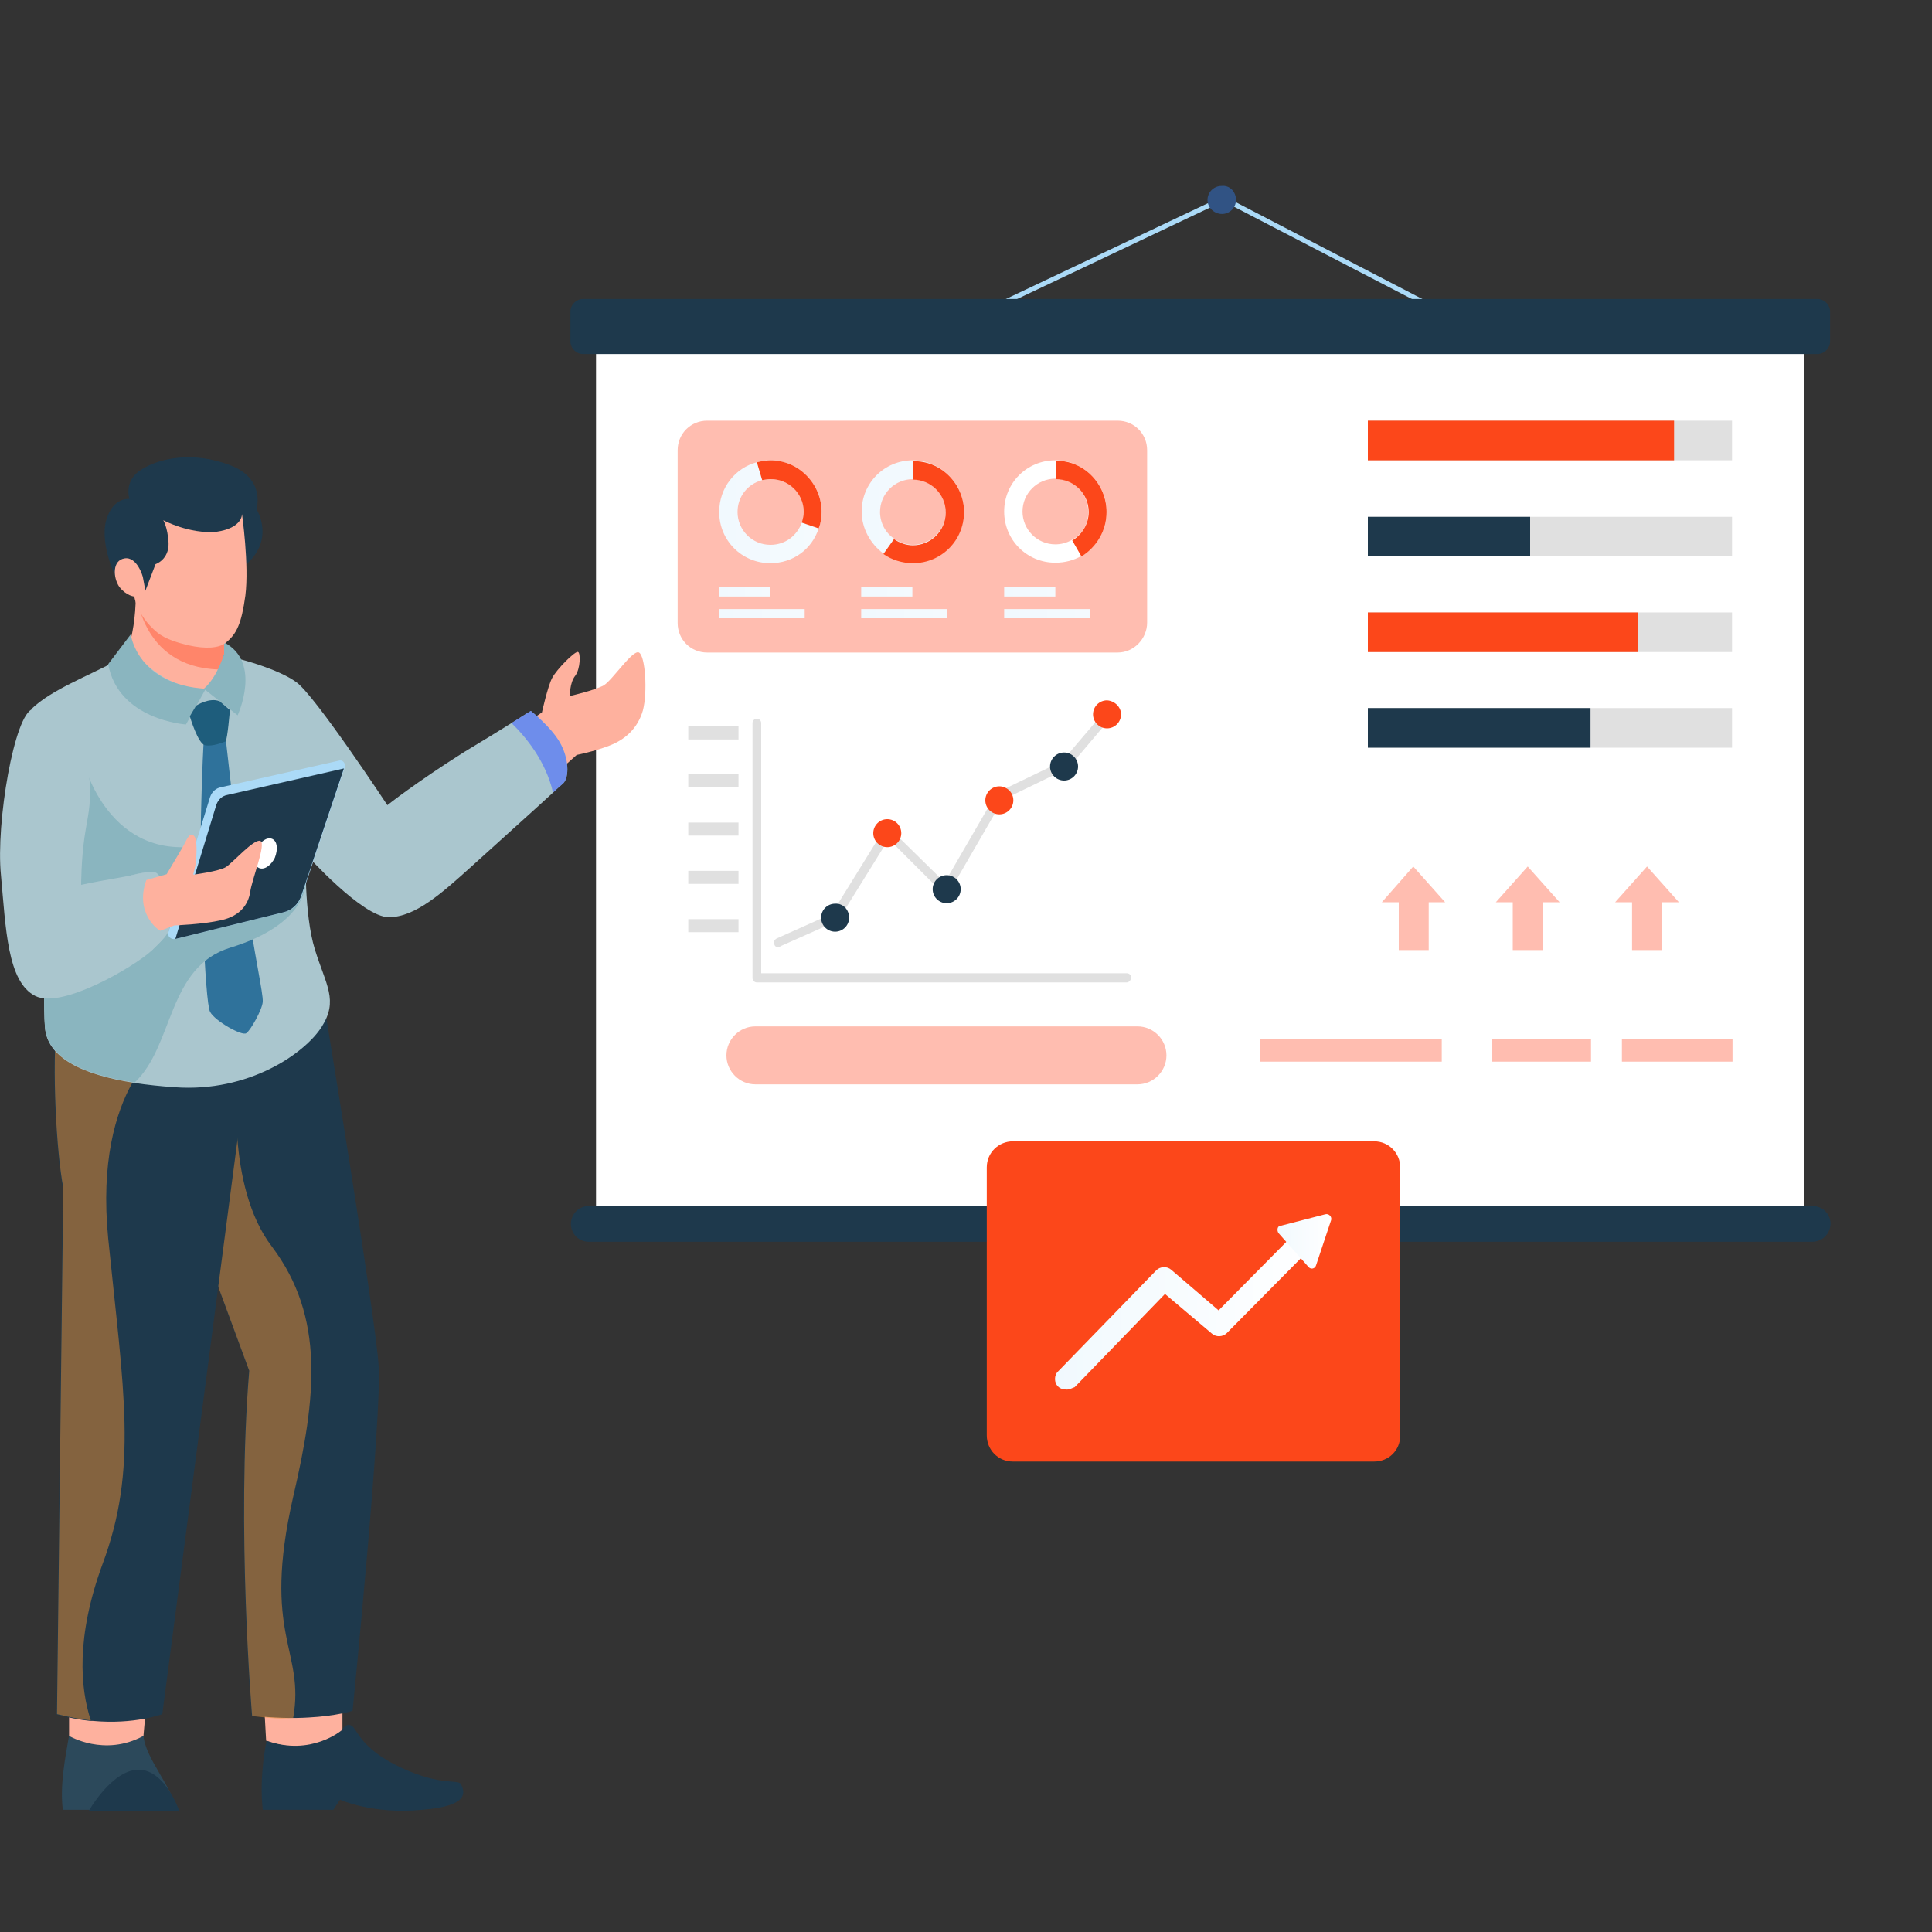 <?xml version="1.0" encoding="utf-8"?>
<!-- Generator: Adobe Illustrator 23.0.1, SVG Export Plug-In . SVG Version: 6.00 Build 0)  -->
<svg version="1.1" id="Layer_1" xmlns="http://www.w3.org/2000/svg" xmlns:xlink="http://www.w3.org/1999/xlink" x="0px" y="0px"
	 viewBox="0 0 400 400" style="enable-background:new 0 0 400 400;" xml:space="preserve">
<rect x="0" y="0" width="400" height="400" fill="#333333" stroke="none"/>
<style type="text/css">
	.st0{fill:none;stroke:#ABDAF7;stroke-miterlimit:10;}
	.st1{fill:#FFFFFF;}
	.st2{fill:#1E394C;}
	.st3{fill:#FFBDB0;}
	.st4{fill:url(#SVGID_1_);}
	.st5{fill:url(#SVGID_2_);}
	.st6{fill:#FC471A;}
	.st7{fill:url(#SVGID_3_);}
	.st8{fill:url(#SVGID_4_);}
	.st9{fill:url(#SVGID_5_);}
	.st10{fill:url(#SVGID_6_);}
	.st11{fill:url(#SVGID_7_);}
	.st12{fill:url(#SVGID_8_);}
	.st13{fill:#E0E0E0;}
	.st14{fill:#315384;}
	.st15{fill:url(#SVGID_9_);}
	.st16{fill:url(#SVGID_10_);}
	.st17{fill:#FEB19E;}
	.st18{fill:#2C495B;}
	.st19{opacity:0.51;fill:#E58C33;enable-background:new    ;}
	.st20{fill:#AAC6CE;}
	.st21{fill:#FF856A;}
	.st22{fill:#8AB5BF;}
	.st23{opacity:0.74;fill:#597AF5;enable-background:new    ;}
	.st24{fill:#2F729B;}
	.st25{fill:#1E5D7C;}
	.st26{fill:#ABDAF7;}
	.st27{opacity:0.74;fill:#AAC6CE;enable-background:new    ;}
</style>
<title>icon1</title>
<g>
	<g>
		<g>
			<g>
				<g>
					<polyline class="st0" points="206.9,63.1 253.3,41.1 295.7,63.1 					"/>
					<g>
						<rect x="123.4" y="69" class="st1" width="250.2" height="185.4"/>
						<path class="st2" d="M376.3,73.3H120.7c-1.4,0-2.6-1.2-2.6-2.6v-6.2c0-1.4,1.2-2.6,2.6-2.6h255.6c1.4,0,2.6,1.2,2.6,2.6v6.2
							C378.9,72.1,377.7,73.3,376.3,73.3z"/>
						<path class="st2" d="M375.1,257.1H121.9c-2,0-3.7-1.6-3.7-3.7l0,0c0-2,1.6-3.7,3.7-3.7h253.4c2,0,3.7,1.6,3.7,3.7l0,0
							C378.9,255.5,377.3,257.1,375.1,257.1z"/>
					</g>
					<g>
						<path class="st3" d="M231.4,135.1h-85c-3.4,0-6.1-2.7-6.1-6.1V93.2c0-3.4,2.7-6.1,6.1-6.1h85c3.4,0,6.1,2.7,6.1,6.1v35.7
							C237.5,132.2,234.8,135.1,231.4,135.1z"/>
						
							<linearGradient id="SVGID_1_" gradientUnits="userSpaceOnUse" x1="178.348" y1="294.046" x2="199.558" y2="294.046" gradientTransform="matrix(1 0 0 -1 0 400)">
							<stop  offset="0" style="stop-color:#F1F9FE"/>
							<stop  offset="1" style="stop-color:#F4FAFE"/>
						</linearGradient>
						<path class="st4" d="M189,95.3c-5.9,0-10.6,4.7-10.6,10.6c0,3.5,1.8,6.7,4.5,8.7c1.8,1.2,3.9,1.9,6.1,1.9
							c5.9,0,10.6-4.7,10.6-10.6C199.6,100.2,194.8,95.3,189,95.3z M189,112.8c-1.4,0-2.8-0.5-3.9-1.3c-1.8-1.2-2.9-3.3-2.9-5.5
							c0-3.8,3.1-6.8,6.8-6.8s6.8,3.1,6.8,6.8C195.8,109.7,192.7,112.8,189,112.8z"/>
						<g>
							<g>
								
									<linearGradient id="SVGID_2_" gradientUnits="userSpaceOnUse" x1="148.888" y1="294.046" x2="170.099" y2="294.046" gradientTransform="matrix(1 0 0 -1 0 400)">
									<stop  offset="0" style="stop-color:#F1F9FE"/>
									<stop  offset="1" style="stop-color:#F4FAFE"/>
								</linearGradient>
								<path class="st5" d="M159.5,95.3c-0.9,0-1.9,0.1-2.8,0.4c-4.5,1.2-7.8,5.3-7.8,10.3c0,5.9,4.7,10.6,10.6,10.6
									c4.7,0,8.6-2.9,10-7.2c0.4-1.1,0.6-2.2,0.6-3.4C170.1,100.2,165.4,95.3,159.5,95.3z M159.5,112.8c-3.8,0-6.8-3.1-6.8-6.8
									c0-3.2,2.1-5.8,5.1-6.6c0.6-0.1,1.2-0.2,1.8-0.2c3.8,0,6.8,3.1,6.8,6.8c0,0.7-0.1,1.5-0.4,2.2
									C165,110.9,162.6,112.8,159.5,112.8z"/>
								<path class="st6" d="M170.1,106c0,1.2-0.2,2.4-0.6,3.4l-3.5-1.2c0.2-0.7,0.4-1.4,0.4-2.2c0-3.8-3.1-6.8-6.8-6.8
									c-0.6,0-1.2,0.1-1.8,0.2l-1.1-3.7c0.9-0.2,1.9-0.4,2.8-0.4C165.4,95.3,170.1,100.2,170.1,106z"/>
							</g>
							<path class="st6" d="M199.6,106c0,5.9-4.7,10.6-10.6,10.6c-2.2,0-4.4-0.7-6.1-1.9l2.2-3.1c1.1,0.8,2.5,1.3,3.9,1.3
								c3.8,0,6.8-3.1,6.8-6.8c0-3.8-3.1-6.8-6.8-6.8v-3.8C194.8,95.3,199.6,100.2,199.6,106z"/>
							<g>
								<path class="st1" d="M218.5,95.3L218.5,95.3c-5.9,0-10.6,4.7-10.6,10.6s4.7,10.6,10.6,10.6c2,0,3.8-0.5,5.4-1.4
									c3.2-1.9,5.2-5.3,5.2-9.2C229.1,100.2,224.4,95.3,218.5,95.3z M221.9,111.8c-1.1,0.6-2.2,0.9-3.4,0.9
									c-3.8,0-6.8-3.1-6.8-6.8c0-3.8,3.1-6.8,6.8-6.8l0,0c3.8,0,6.8,3.1,6.8,6.8C225.4,108.5,224,110.7,221.9,111.8z"/>
								<path class="st6" d="M229.1,106c0,3.9-2.1,7.3-5.2,9.2l-1.9-3.3c2-1.2,3.4-3.4,3.4-5.9c0-3.8-3.1-6.8-6.8-6.8v-3.8
									C224.4,95.3,229.1,100.2,229.1,106z"/>
							</g>
						</g>
						<g>
							
								<linearGradient id="SVGID_3_" gradientUnits="userSpaceOnUse" x1="148.888" y1="277.43" x2="159.494" y2="277.43" gradientTransform="matrix(1 0 0 -1 0 400)">
								<stop  offset="0" style="stop-color:#F1F9FE"/>
								<stop  offset="1" style="stop-color:#F4FAFE"/>
							</linearGradient>
							<rect x="148.9" y="121.6" class="st7" width="10.6" height="1.9"/>
							
								<linearGradient id="SVGID_4_" gradientUnits="userSpaceOnUse" x1="148.888" y1="272.953" x2="166.525" y2="272.953" gradientTransform="matrix(1 0 0 -1 0 400)">
								<stop  offset="0" style="stop-color:#F1F9FE"/>
								<stop  offset="1" style="stop-color:#F4FAFE"/>
							</linearGradient>
							<rect x="148.9" y="126.1" class="st8" width="17.7" height="1.9"/>
						</g>
						<g>
							
								<linearGradient id="SVGID_5_" gradientUnits="userSpaceOnUse" x1="178.348" y1="277.43" x2="188.953" y2="277.43" gradientTransform="matrix(1 0 0 -1 0 400)">
								<stop  offset="0" style="stop-color:#F1F9FE"/>
								<stop  offset="1" style="stop-color:#F4FAFE"/>
							</linearGradient>
							<rect x="178.3" y="121.6" class="st9" width="10.6" height="1.9"/>
							
								<linearGradient id="SVGID_6_" gradientUnits="userSpaceOnUse" x1="178.348" y1="272.953" x2="195.985" y2="272.953" gradientTransform="matrix(1 0 0 -1 0 400)">
								<stop  offset="0" style="stop-color:#F1F9FE"/>
								<stop  offset="1" style="stop-color:#F4FAFE"/>
							</linearGradient>
							<rect x="178.3" y="126.1" class="st10" width="17.7" height="1.9"/>
						</g>
						<g>
							
								<linearGradient id="SVGID_7_" gradientUnits="userSpaceOnUse" x1="207.913" y1="277.43" x2="218.518" y2="277.43" gradientTransform="matrix(1 0 0 -1 0 400)">
								<stop  offset="0" style="stop-color:#F1F9FE"/>
								<stop  offset="1" style="stop-color:#F4FAFE"/>
							</linearGradient>
							<rect x="207.9" y="121.6" class="st11" width="10.6" height="1.9"/>
							
								<linearGradient id="SVGID_8_" gradientUnits="userSpaceOnUse" x1="207.925" y1="272.953" x2="225.562" y2="272.953" gradientTransform="matrix(1 0 0 -1 0 400)">
								<stop  offset="0" style="stop-color:#F1F9FE"/>
								<stop  offset="1" style="stop-color:#F4FAFE"/>
							</linearGradient>
							<rect x="207.9" y="126.1" class="st12" width="17.7" height="1.9"/>
						</g>
						<path class="st13" d="M233.3,203.4h-76.6c-0.5,0-0.9-0.4-0.9-0.9v-52.8c0-0.5,0.4-0.9,0.9-0.9c0.5,0,0.9,0.4,0.9,0.9v51.8
							h75.7c0.5,0,0.9,0.4,0.9,0.9C234.2,202.9,233.7,203.4,233.3,203.4z"/>
						<path class="st13" d="M161.1,196.1c-0.4,0-0.7-0.2-0.8-0.6c-0.2-0.5,0-0.9,0.5-1.2l11.4-5.1l10.7-17.3
							c0.1-0.2,0.4-0.4,0.7-0.5c0.2,0,0.6,0.1,0.7,0.2l11.3,11.1l10.6-18.3c0.1-0.1,0.2-0.2,0.4-0.4l13.3-6.4l8.6-10.1
							c0.4-0.4,0.9-0.5,1.3-0.1c0.4,0.4,0.5,0.9,0.1,1.3l-8.7,10.3c-0.1,0.1-0.2,0.1-0.4,0.2l-13.2,6.4l-11,19
							c-0.1,0.2-0.4,0.4-0.7,0.5c-0.2,0-0.6,0-0.7-0.2L184,173.7l-10.3,16.6c-0.1,0.1-0.2,0.2-0.4,0.4l-11.7,5.2
							C161.4,196.1,161.3,196.1,161.1,196.1z"/>
						<path class="st2" d="M175.8,190c0,1.6-1.3,2.9-2.9,2.9s-2.9-1.3-2.9-2.9s1.3-2.9,2.9-2.9C174.5,187,175.8,188.3,175.8,190z"/>
						<path class="st6" d="M232.1,147.9c0,1.6-1.3,2.9-2.9,2.9s-2.9-1.3-2.9-2.9c0-1.6,1.3-2.9,2.9-2.9
							C230.8,145.1,232.1,146.4,232.1,147.9z"/>
						<path class="st2" d="M223.2,158.7c0,1.6-1.3,2.9-2.9,2.9s-2.9-1.3-2.9-2.9c0-1.6,1.3-2.9,2.9-2.9S223.2,157.1,223.2,158.7z"/>
						<path class="st6" d="M209.8,165.7c0,1.6-1.3,2.9-2.9,2.9s-2.9-1.3-2.9-2.9c0-1.6,1.3-2.9,2.9-2.9
							C208.4,162.8,209.8,164,209.8,165.7z"/>
						<circle class="st2" cx="196" cy="184.1" r="2.9"/>
						<path class="st6" d="M186.6,172.5c0,1.6-1.3,2.9-2.9,2.9s-2.9-1.3-2.9-2.9s1.3-2.9,2.9-2.9
							C185.3,169.6,186.6,170.9,186.6,172.5z"/>
						<rect x="142.5" y="150.4" class="st13" width="10.4" height="2.7"/>
						<rect x="142.5" y="160.3" class="st13" width="10.4" height="2.7"/>
						<rect x="142.5" y="170.3" class="st13" width="10.4" height="2.7"/>
						<rect x="142.5" y="180.3" class="st13" width="10.4" height="2.7"/>
						<rect x="142.5" y="190.3" class="st13" width="10.4" height="2.7"/>
						<path class="st3" d="M235.5,224.5h-79.1c-3.3,0-6-2.7-6-6l0,0c0-3.3,2.7-6,6-6h79.1c3.3,0,6,2.7,6,6l0,0
							C241.5,221.8,238.8,224.5,235.5,224.5z"/>
						<g>
							<rect x="283.2" y="87.1" class="st13" width="75.4" height="8.2"/>
							<rect x="283.2" y="87.1" class="st6" width="63.4" height="8.2"/>
							<rect x="283.2" y="107" class="st13" width="75.4" height="8.2"/>
							<rect x="283.2" y="107" class="st2" width="33.6" height="8.2"/>
							<rect x="283.2" y="126.8" class="st13" width="75.4" height="8.2"/>
							<rect x="283.2" y="126.8" class="st6" width="55.9" height="8.2"/>
							<rect x="283.2" y="146.6" class="st13" width="75.4" height="8.2"/>
							<rect x="283.2" y="146.6" class="st2" width="46.1" height="8.2"/>
						</g>
						<g>
							<polygon class="st3" points="299.2,186.8 292.6,179.4 286.1,186.8 289.6,186.8 289.6,196.7 295.8,196.7 295.8,186.8 							
								"/>
							<polygon class="st3" points="322.9,186.8 316.3,179.4 309.7,186.8 313.2,186.8 313.2,196.7 319.4,196.7 319.4,186.8 							
								"/>
							<polygon class="st3" points="347.6,186.8 341,179.4 334.4,186.8 337.9,186.8 337.9,196.7 344.1,196.7 344.1,186.8 							"/>
						</g>
						<g>
							<rect x="260.8" y="215.2" class="st3" width="37.7" height="4.6"/>
							<rect x="308.9" y="215.2" class="st3" width="20.5" height="4.6"/>
							<rect x="335.8" y="215.2" class="st3" width="22.9" height="4.6"/>
						</g>
					</g>
					<path class="st14" d="M255.9,41.4c0,1.6-1.3,2.9-2.9,2.9S250,43,250,41.4s1.3-2.9,2.9-2.9C254.6,38.3,255.9,39.7,255.9,41.4z"
						/>
				</g>
			</g>
		</g>
		<g>
			<g>
				<g>
					<path class="st6" d="M284.5,302.6h-74.8c-3.1,0-5.4-2.5-5.4-5.4v-55.5c0-3.1,2.5-5.4,5.4-5.4h74.8c3.1,0,5.4,2.5,5.4,5.4v55.5
						C289.9,300.3,287.5,302.6,284.5,302.6z"/>
					<g>
						
							<linearGradient id="SVGID_9_" gradientUnits="userSpaceOnUse" x1="218.412" y1="129.603" x2="273.325" y2="129.603" gradientTransform="matrix(1 0 0 -1 0 400)">
							<stop  offset="0" style="stop-color:#F1F9FE"/>
							<stop  offset="1" style="stop-color:#FFFFFF"/>
						</linearGradient>
						<path class="st15" d="M220.9,287.7c-0.6,0-1.3-0.1-1.8-0.6c-0.9-0.8-0.9-2.4,0-3.2l20.3-20.9c0.8-0.8,2.2-0.9,3.1-0.1l9.8,8.4
							l17.2-17.4c0.9-0.9,2.4-0.9,3.2,0c0.9,0.9,0.9,2.4,0,3.2l-18.7,18.9c-0.8,0.8-2.2,0.9-3.1,0.1l-9.7-8.2l-18.7,19.3
							C221.9,287.4,221.5,287.7,220.9,287.7z"/>
						
							<linearGradient id="SVGID_10_" gradientUnits="userSpaceOnUse" x1="264.444" y1="143.07" x2="275.668" y2="143.07" gradientTransform="matrix(1 0 0 -1 0 400)">
							<stop  offset="0" style="stop-color:#F1F9FE"/>
							<stop  offset="1" style="stop-color:#FFFFFF"/>
						</linearGradient>
						<path class="st16" d="M264.7,255.3l6.2,7c0.5,0.6,1.4,0.4,1.6-0.4l3.1-9.3c0.2-0.7-0.5-1.4-1.2-1.2l-9.3,2.4
							C264.5,253.8,264.3,254.7,264.7,255.3z"/>
					</g>
				</g>
			</g>
		</g>
	</g>
	<g>
		<path class="st17" d="M109.1,149.6l3.1-2.1c0,0,1.2-5.4,2.1-7.1c0.9-1.8,4.9-5.8,5.4-5.4c0.5,0.2,0.5,3.4-0.6,4.9
			c-1.2,1.5-1.1,4.2-1.1,4.2s4.9-1.1,7-2.2c1.9-1.2,6-7.5,7.3-6.8c1.3,0.7,1.8,8.2,0.8,12c-1.1,3.8-3.8,6.1-7,7.3
			c-3.1,1.2-6.7,1.9-6.7,1.9l-3.8,3.4L109.1,149.6z"/>
		<path class="st18" d="M14.3,359.3c-0.9,5.2-1.9,10.4-1.3,15.4h23.4c-0.5-4.5-6.4-10.7-6.7-15.4C29.8,359.3,21.4,355.9,14.3,359.3z
			"/>
		<path class="st17" d="M14.3,351.6v7.8c0,0,7.3,4.4,15.4,0l0.7-7.8H14.3z"/>
		<path class="st17" d="M54.6,351.4l0.5,9c0,0,8.8,3.8,15.8-2.2v-9L54.6,351.4z"/>
		<path class="st2" d="M73,354.2c0,0-3.3,1.1-9.2,1.4c-3.2,0.2-7.1,0.1-11.7-0.4c0,0-3.3-38.7-0.6-71.5l-17-46.1l-0.8-2.2l4.4-33.2
			l28.5,2.7c0,0,11.2,67.8,11.8,78C79.1,293.1,73,354.2,73,354.2z"/>
		<path class="st19" d="M60.7,355.7c-3.2,0.2-3.9,0.1-8.5-0.4c0,0-3.3-38.7-0.6-71.5l-17-46.1l14.6-14.8c0,0-2.5,22.7,7.1,35.2
			c11,14.6,9.2,31.2,4.4,51.8C54.1,338.8,63.2,341.5,60.7,355.7z"/>
		<path class="st2" d="M58,213.5c0,0-2.7,14-8.6,20.7L33.6,354.9c0,0-5.8,2.2-14.4,1.4c-0.1,0-0.2,0-0.5,0c-2.1-0.2-4.5-0.7-7-1.3
			l1.3-109c-1.4-7.2-2.4-24.7-1.3-35.2l17.6-3.7l0.1-0.1l3.2,0.7L58,213.5z"/>
		<path class="st19" d="M22.4,256.4c3.2,31.7,6.2,47.7-1.2,67.5c-5.5,15-4.6,25.6-2.4,32.3c-2.1-0.2-4.5-0.7-7-1.3l1.3-109
			c-1.4-7.2-2.4-24.7-1.3-35.2l17.6-3.7l0.1-0.1l3.2,0.7l2,8C34.7,215.8,19.3,224.7,22.4,256.4z"/>
		<path class="st2" d="M55.2,360.4c0,0-1.6,7.1-0.8,14.3H69l1.4-2.1c0,0,6.7,3.1,17,2.1c10.3-0.8,8.6-4,8.1-5.2
			c-0.5-1.3-3.8,0.5-12.4-3.5s-9.1-8-10.3-8.7s-2,0.9-2,0.9S64.4,363.7,55.2,360.4z"/>
		<path class="st2" d="M18.4,374.9c0,0,4.8-8.5,10.3-8.5c5.5,0,8.4,8.5,8.4,8.5H18.4z"/>
		<path class="st20" d="M116.6,162.2c-0.2,0.2-1.1,0.9-2.1,1.9c-4,3.7-12.4,11.2-17,15.4c-5.9,5.3-11.5,10.4-17,10.4
			s-17.2-13.1-17.2-13.1s-0.4,12.4,1.9,19.8s4.9,10.5,1.4,16c-3.5,5.5-15.1,13.6-30.4,12.5c-2.9-0.2-5.8-0.5-8.4-0.9
			C17,222.5,9.7,219,9.3,212.6c-0.6-7.8,0.7-31.6-0.5-43.7c-0.5-4.6-0.8-8.7-1.2-12.3c-0.6-5.9-1.1-9.8-1.1-9.8
			c4.1-4,11.7-6.8,17.8-10.1l25.5-0.2c0,0,7.8,2,11.5,4.7c3.8,2.6,18.9,25.5,18.9,25.5s5.9-4.7,15.9-11c4.5-2.7,7.7-4.7,9.8-6
			c2.8-1.8,4-2.5,4-2.5s4.1,3.2,6,6.5C117.8,157,117.9,160.9,116.6,162.2z"/>
		<g>
			<g>
				<g>
					<path class="st17" d="M46.3,128l0.1,7.3c-0.2,1.2-0.7,2.4-1.2,3.3c-1.2,2.4-2.6,4-2.6,4c-10.6-0.1-15.8-9.2-15.8-9.2
						c0.9-3.2,1.4-7,1.3-11.7L46.3,128z"/>
					<path class="st21" d="M46.3,128l0.1,7.3c-0.2,1.2-0.7,2.4-1.2,3.3c-16.4-0.5-17.1-16.7-17.1-16.7L46.3,128z"/>
				</g>
			</g>
			<g>
				<path class="st22" d="M42.6,142.6l-4.1,7.4c0,0-14-0.9-16.1-12.5l4.7-6.2C27,131.4,28.5,141.8,42.6,142.6z"/>
				<path class="st22" d="M42.2,142.6l7,5.5c0,0,5.1-11-2.8-15.1v2.4C46.4,135.3,45.1,140.1,42.2,142.6z"/>
			</g>
			<g>
				<path class="st2" d="M23.9,119.4c0,0-3.7-7.7-1.6-12.6c1.5-3.9,4.5-3.5,4.5-3.5s-1.3-3.8,2.5-6.1c3.8-2.4,10.7-3.8,18.3-0.9
					c7.5,2.8,5.5,9.1,5.5,9.1s4.2,6.6-2.8,12s-19.9,7.5-19.9,7.5L23.9,119.4z"/>
				<path class="st17" d="M50.1,106.4c0,0,1.5,10.5,0.7,16.9c-0.8,5.8-1.8,8-4.1,9.8c-1.4,1.1-4.1,1.3-7.7,0.5
					c-2-0.5-4.7-1.2-6.5-2.7c-4.2-3.5-4.7-7.4-4.7-7.4s-1.6-0.1-3.1-2c-1.3-1.9-1.5-5.5,1.1-5.9s3.8,3.8,3.8,4l0.5,2.7l2.1-5.5
					c0,0,2.8-0.9,2.7-4.4c-0.2-3.3-1.1-4.7-1.1-4.7s5.4,2.9,11,2.4C50.3,109.3,50.1,106.4,50.1,106.4z"/>
			</g>
		</g>
		<path class="st23" d="M116.6,162.2c-0.2,0.2-1.1,0.9-2.1,1.9c-1.5-6.6-5.8-11.7-8.6-14.4c2.8-1.8,4-2.5,4-2.5s4.1,3.2,6,6.5
			C117.8,157,117.9,160.9,116.6,162.2z"/>
		<path class="st24" d="M46.6,151.6c0,0,1.9,18.4,4.1,32.6c2.1,14.3,3.8,21.4,3.7,23.2c-0.1,1.6-2.5,5.9-3.4,6.5
			c-0.8,0.7-6.5-2.5-7.5-4.4c-1.1-1.9-2.1-30.4-1.9-40.3c0.2-9.5,0.6-16.5,0.6-16.5L46.6,151.6z"/>
		<path class="st25" d="M40.6,146.1c0,0,2.8-1.8,4.9-0.9l2.1,1.8c0,0-0.5,6.1-0.9,6.5c-0.5,0.2-2.7,1.1-4.2,0.8
			c-1.5-0.2-3.2-6-3.2-6L40.6,146.1z"/>
		<path class="st22" d="M63.3,182.5c0,0,0.7,8.7-15.6,13.7c-13.1,4-11.7,20.3-19.8,27.9c-10.8-1.6-18.1-5.2-18.6-11.5
			c-0.6-7.8,0.7-31.6-0.5-43.7c-0.5-4.6-0.8-8.7-1.2-12.3l9.7,1.2c0,0,5.2,21.1,25.1,17.1L63.3,182.5z"/>
		<g>
			<path class="st26" d="M71.4,158.9l-0.1,0.2l-8.8,26.3c-0.6,1.8-2,3.1-3.8,3.5l-22.3,5.5h-0.1c-0.9,0.2-1.8-0.6-1.4-1.5l8.6-27.9
				c0.4-1.1,1.2-1.8,2.2-2l24.4-5.5C70.9,157.2,71.6,158,71.4,158.9z"/>
			<path class="st2" d="M71.2,159.1l-8.8,26.3c-0.6,1.8-2,3.1-3.8,3.5l-22.3,5.5l8.5-27.8c0.4-1.1,1.2-1.8,2.2-2L71.2,159.1z"/>
			<path class="st1" d="M56.9,177.6c-0.8,1.6-2.2,2.6-3.3,2.1c-1.1-0.5-1.3-2.2-0.5-3.9c0.8-1.6,2.2-2.6,3.3-2.1
				C57.4,174.2,57.6,175.8,56.9,177.6z"/>
		</g>
		<g>
			<g>
				<path class="st20" d="M31.5,196.7c-0.1,0.1-0.1,0.1-0.2,0.2c-3.5,3.2-18.5,12.1-24,9.3c-5.8-2.9-6.1-14.1-7.1-25
					c-1.1-10.8,2.8-33.5,6.6-34.4s11.4,8.4,11.8,15.4c0.2,5.1-0.4,6.4-1.1,11.1c-0.7,4.8-0.7,9.9-0.7,9.9s2.2-0.5,6.8-1.3
					c1.3-0.2,2.6-0.5,3.8-0.7c1.5-0.4,2.9-0.6,3.9-0.7c0.8-0.1,1.6,0.4,1.8,1.2c0.6,2.6,1.9,6,2.1,8.4
					C35.4,192.9,34.6,193.7,31.5,196.7z"/>
				<path class="st27" d="M31.5,196.7c-0.1,0.1-0.1,0.1-0.2,0.2c-6.7-6.5-5.4-12.6-4.1-15.7c1.5-0.4,2.9-0.6,3.9-0.7
					c0.8-0.1,1.6,0.4,1.8,1.2c0.6,2.6,1.9,6,2.1,8.4C35.4,192.9,34.6,193.7,31.5,196.7z"/>
			</g>
			<path class="st17" d="M30.3,182.2l4.2-1.2c0,0,2.2-3.7,3.2-5.4s1.4-3.3,2.4-2.6c0.9,0.7,0.5,4.6,0.5,5.2s-0.6,2.9-0.6,2.9
				s5.4-0.7,6.8-1.6c1.4-0.9,5.8-5.9,7.1-5.4c1.3,0.5-1.8,8.1-2.1,10.6c-0.4,2.5-2,4.9-5.9,5.8c-3.9,0.9-9.8,1.1-9.8,1.1l-2.9,1.1
				C32.9,192.7,27.8,189.1,30.3,182.2z"/>
		</g>
	</g>
	<path class="st1" d="M25.3,131.4"/>
</g>
</svg>
